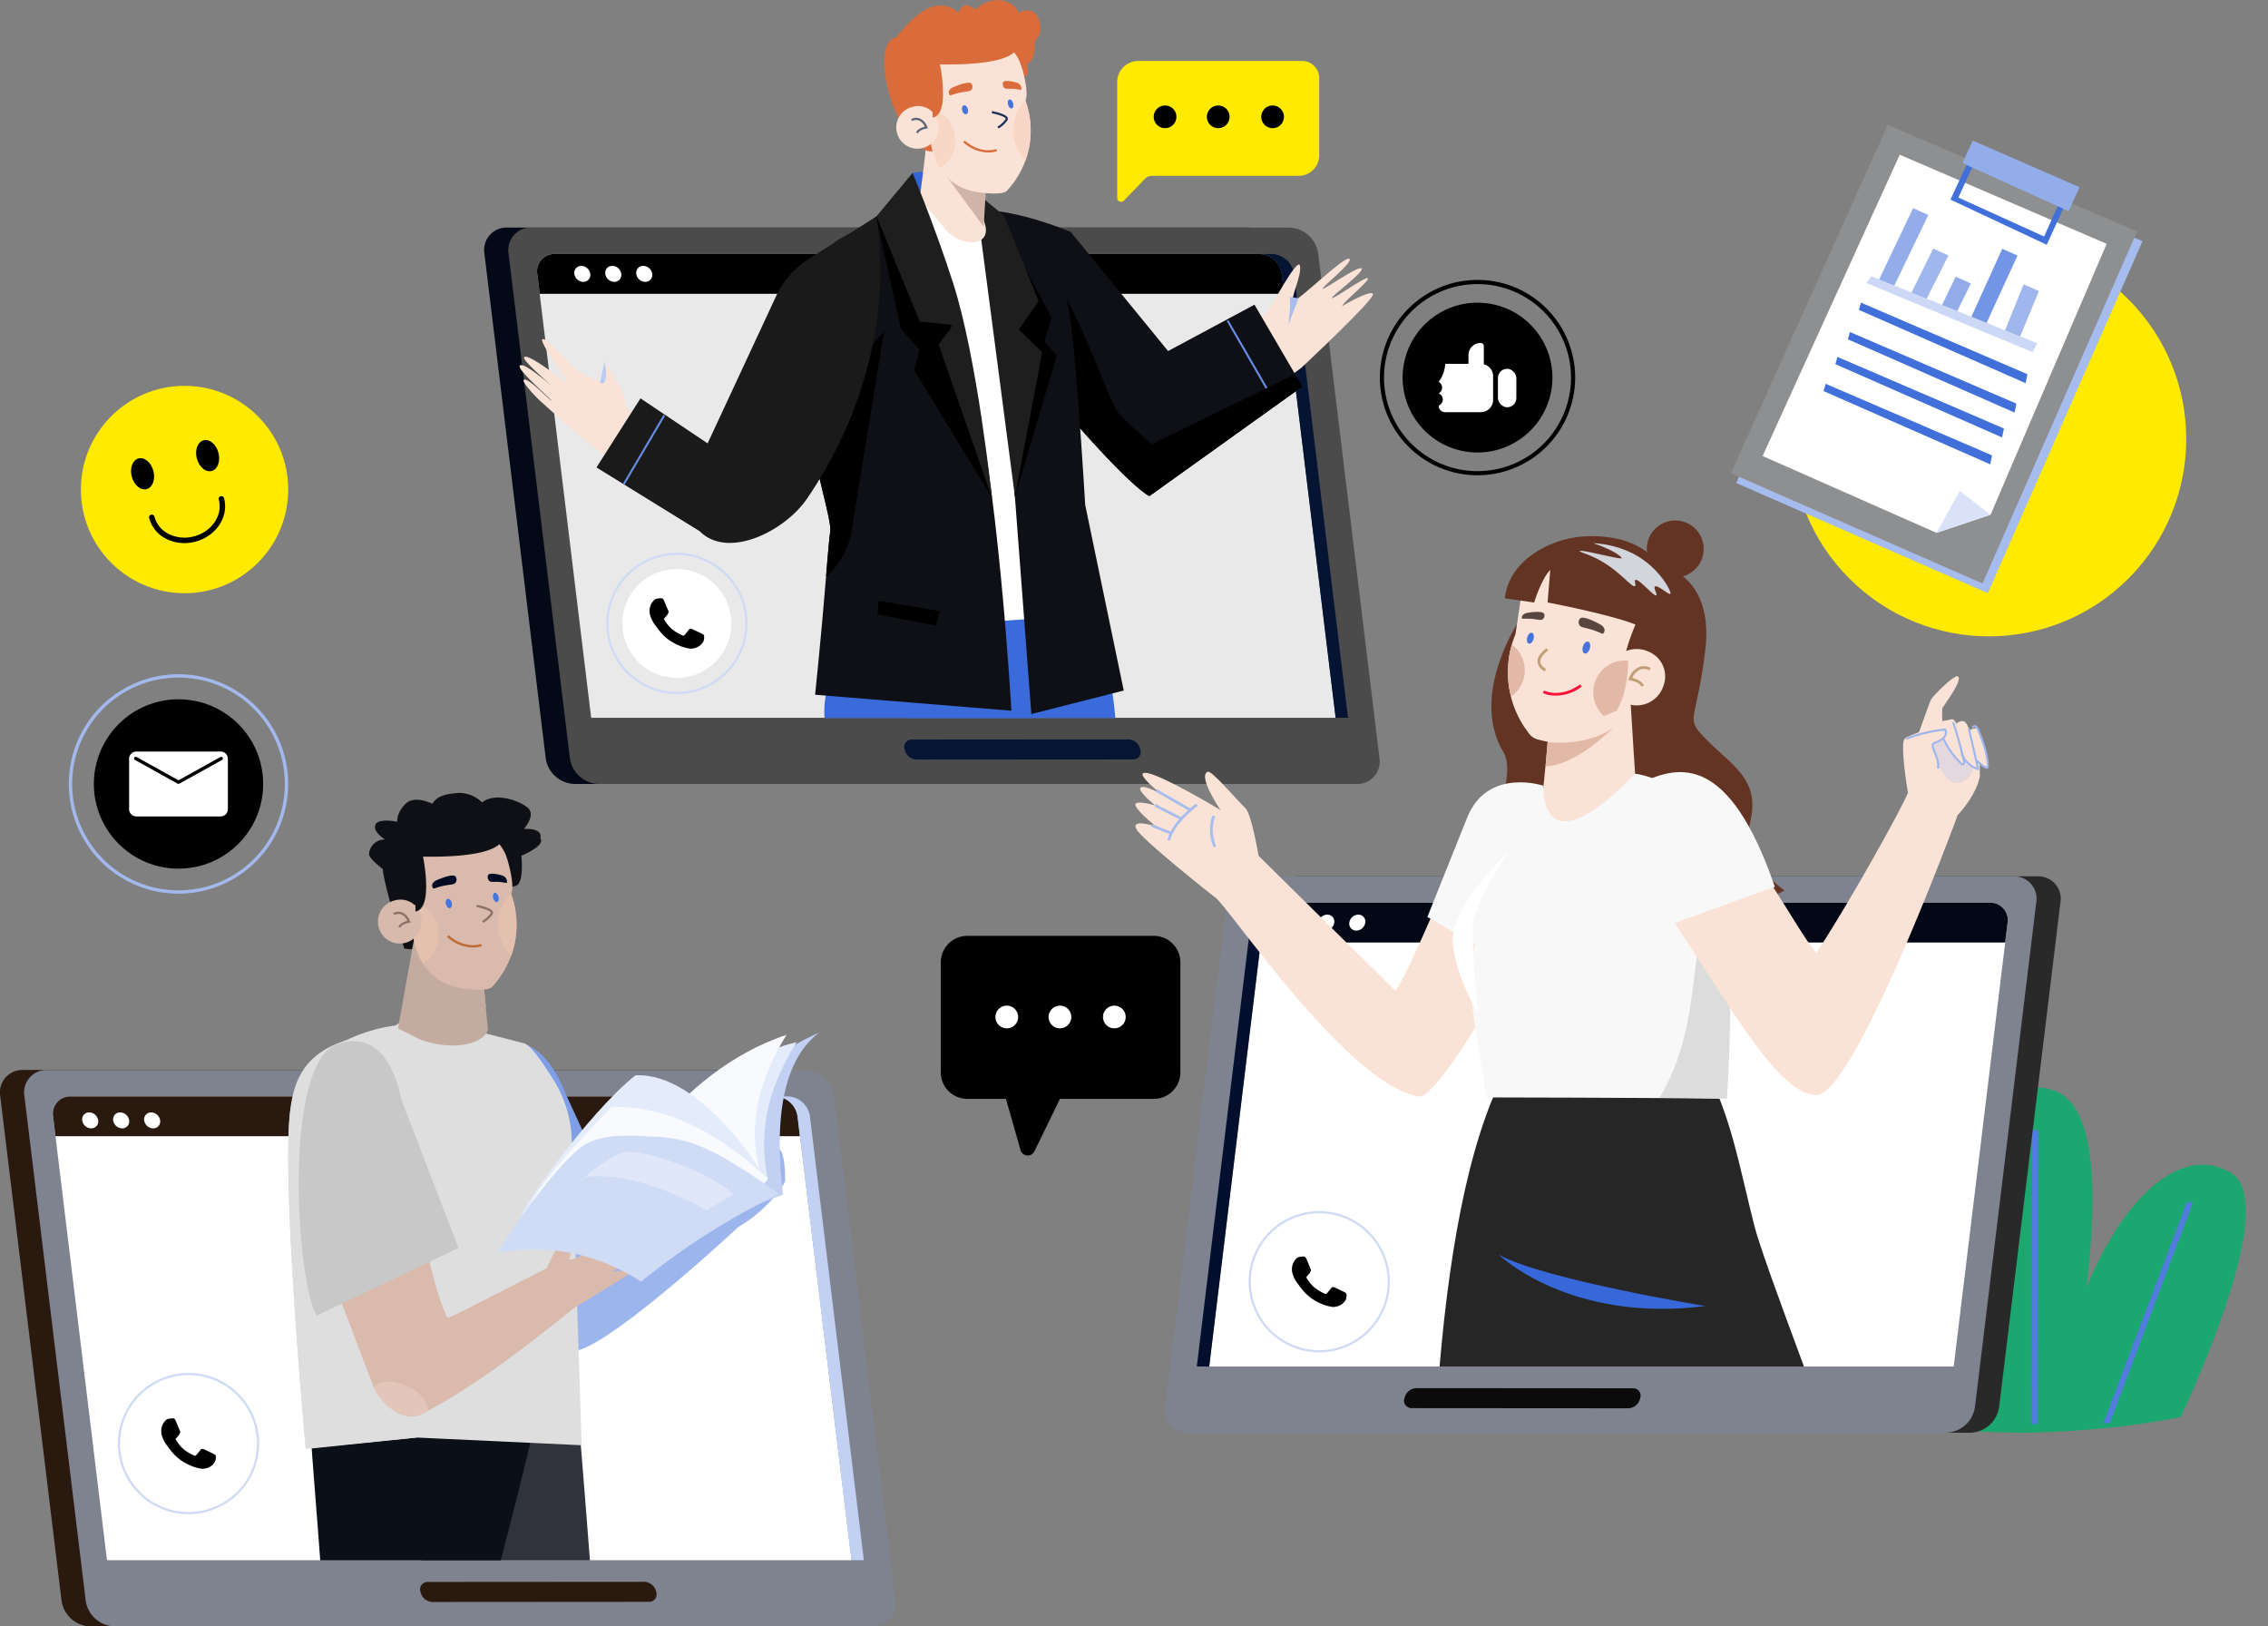 <svg xmlns="http://www.w3.org/2000/svg" width="430.74" height="308.825" viewBox="0 0 430.74 308.825"><rect x="0" y="0" width="430.74" height="308.825" fill="#808080" stroke="none"/><defs><style>.a{fill:#1ba76f;}.b{fill:#517cde;}.c{fill:#ffea00;}.d{fill:#292929;}.e{fill:#7e838f;}.f{fill:#0b0b0c;}.g{fill:#fff;}.h{fill:#010714;}.i{fill:#030f2d;}.j{fill:#030917;}.k{fill:#4b4b4b;}.l{fill:#071534;}.m{fill:#e9e9e9;}.n{fill:#061434;}.o{fill:#29190f;}.p{fill:#c1d0f3;}.q{fill:#262626;}.r{fill:#3668d9;}.s{fill:#633423;}.t{fill:#4d79dd;}.u{fill:#fae2d7;}.v{fill:#ff0f37;}.w{fill:#58463f;}.x{fill:#c29e75;}.y{fill:#e2b9a6;}.z{fill:#4674dc;}.aa{fill:#d2d5dc;}.ab{fill:#a8bdef;}.ac{fill:#e9e8fe;}.ad{fill:#f8f8f8;}.ae{fill:#dcdcdc;}.af{fill:#9db5ed;}.ag{opacity:0.26;}.ah{fill:#a4baee;}.ai{fill:#0e1016;}.aj{fill:#658be2;}.ak{fill:#3b6bda;}.al{fill:#3264d8;}.am{fill:#1e1e1e;}.an{fill:#cfb4a7;}.ao{fill:#da6c3b;}.ap{fill:#f9d7c6;}.aq{fill:#5d667a;}.ar{fill:#1f3158;}.as{fill:#bacbf2;}.at{fill:#1a1a1a;}.au{fill:#7e9ee7;}.av{fill:#7597e5;}.aw{fill:#30333b;}.ax{fill:#0b0f17;}.ay{fill:#dedede;}.az{fill:#c4aba0;}.ba{fill:#d9baac;}.bb{fill:#e6c0ae;}.bc{fill:#bc6b34;}.bd{fill:#000b24;}.be{fill:#d8baac;}.bf{fill:#8a7267;}.bg{fill:#e3c6b9;}.bh{fill:#c8c8c8;}.bi{fill:#a6bcee;}.bj{fill:#8e8f91;}.bk{fill:#d9e2f8;}.bl{fill:#92adea;}.bm{fill:#9fb7ed;}.bn{fill:#7395e5;}.bo{fill:#ccd8f5;}.bp{fill:#4170db;}.bq{fill:#e4ebfa;}.br{fill:#f8fafe;}.bs{fill:#d0dcf6;}.bt{fill:#e0e7f9;}.bu{fill:#cfdaf5;}.bv{fill:#a3b8ed;}</style></defs><g transform="translate(347.028 206.491)"><path class="a" d="M2978.084,2434.78c-9.245-5.587-20.224,4.238-27.463,21.676,1.946-16.043,2.185-34.159-5.924-37.245-11.3-4.3-17.232,12.438-13.024,36.9-7.648-16.892-18.713-26.172-27.72-20.428-8.562,5.463,6.531,37.551,11.288,47.125q12.207,1.159,23.286,1.293a182.176,182.176,0,0,0,18.6-1.2q5.919-.7,11.376-1.763C2972.978,2471.493,2986.737,2440.009,2978.084,2434.78Z" transform="translate(-2901.374 -2418.535)"/><g transform="translate(10.048 8.058)"><g transform="translate(0 14.389)"><path class="b" d="M2965.46,2560.791c-.31.055-.483.232-.386.4l17.593,41.189,1.236-.015-17.7-41.37A.77.77,0,0,0,2965.46,2560.791Z" transform="translate(-2965.047 -2560.775)"/></g><g transform="translate(42.408 13.685)"><path class="b" d="M3250.282,2556.325a.771.771,0,0,0-.736.218l-15.77,41.776,1.235-.015,15.667-41.592C3250.771,2556.544,3250.592,2556.372,3250.282,2556.325Z" transform="translate(-3233.776 -2556.313)"/></g><g transform="translate(28.732)"><path class="b" d="M3147.833,2469.594c-.324.007-.59.145-.592.319l-.126,55.537,1.18-.014.126-55.534C3148.424,2469.73,3148.158,2469.592,3147.833,2469.594Z" transform="translate(-3147.115 -2469.594)"/></g></g></g><g transform="translate(7.74 30.345)"><g transform="translate(316.985 0)"><circle class="c" cx="37.482" cy="37.482" r="37.482" transform="translate(0 53.008) rotate(-45)"/></g></g><g transform="translate(221.293 166.403)"><g transform="translate(0)"><g transform="translate(7.847)"><path class="d" d="M2724.824,1617.9H2584.116a5.689,5.689,0,0,0-5.492,4.9l-11.648,95.854a4.247,4.247,0,0,0,4.3,4.9h140.708a5.689,5.689,0,0,0,5.492-4.9l11.648-95.854A4.246,4.246,0,0,0,2724.824,1617.9Z" transform="translate(-2566.94 -1617.9)"/></g><g transform="translate(0 0.002)"><path class="e" d="M2663.769,1617.92H2519.808a5.684,5.684,0,0,0-5.494,4.894l-4.165,34.276-1.039,8.529-5.107,42.05-1.337,11a4.247,4.247,0,0,0,4.3,4.9h143.966a5.689,5.689,0,0,0,5.49-4.9l9.84-80.988,1.808-14.866A4.242,4.242,0,0,0,2663.769,1617.92Z" transform="translate(-2502.629 -1617.92)"/></g><g transform="translate(45.4 97.186)"><path class="f" d="M2918.207,2414.4l-41.311-.028a2.406,2.406,0,0,0-2.148,1.9,1.412,1.412,0,0,0,1.294,1.9l41.312.029a2.407,2.407,0,0,0,2.148-1.9A1.413,1.413,0,0,0,2918.207,2414.4Z" transform="translate(-2874.695 -2414.376)"/></g><g transform="translate(8.341 5.01)"><path class="g" d="M2719.307,1658.956H2585.472a4.394,4.394,0,0,0-4.242,3.788l-9.053,74.475-1.189,9.807H2712.4l8.626-70.987,1.617-13.295A3.286,3.286,0,0,0,2719.307,1658.956Z" transform="translate(-2570.987 -1658.956)"/><g transform="translate(9.782 0)"><path class="h" d="M2789.692,1658.958H2655.856a4.4,4.4,0,0,0-4.247,3.786l-.458,3.774H2792.56l.458-3.774A3.284,3.284,0,0,0,2789.692,1658.958Z" transform="translate(-2651.151 -1658.958)"/></g><g transform="translate(14.845 2.264)"><path class="g" d="M2694.36,1677.511a1.761,1.761,0,0,0-1.7,1.516,1.315,1.315,0,0,0,1.332,1.516,1.762,1.762,0,0,0,1.7-1.516A1.315,1.315,0,0,0,2694.36,1677.511Z" transform="translate(-2692.648 -1677.511)"/><g transform="translate(5.884)"><path class="g" d="M2742.578,1677.511a1.761,1.761,0,0,0-1.7,1.516,1.315,1.315,0,0,0,1.332,1.516,1.762,1.762,0,0,0,1.7-1.516A1.315,1.315,0,0,0,2742.578,1677.511Z" transform="translate(-2740.866 -1677.511)"/></g><g transform="translate(11.767)"><path class="g" d="M2790.8,1677.511a1.761,1.761,0,0,0-1.7,1.516,1.315,1.315,0,0,0,1.332,1.516,1.761,1.761,0,0,0,1.7-1.516A1.315,1.315,0,0,0,2790.8,1677.511Z" transform="translate(-2789.084 -1677.511)"/></g></g></g><g transform="translate(6.007 5.01)"><path class="i" d="M2562.1,1662.744l-10.243,84.282h2.365l10.242-84.282a4.4,4.4,0,0,1,4.246-3.786h-2.364A4.4,4.4,0,0,0,2562.1,1662.744Z" transform="translate(-2551.86 -1658.958)"/></g></g></g><g transform="translate(91.957 43.216)"><path class="j" d="M1593.214,613.234a5.689,5.689,0,0,0-5.492-4.9H1447.015a4.247,4.247,0,0,0-4.3,4.9l11.648,95.854a5.688,5.688,0,0,0,5.492,4.9h140.708a4.247,4.247,0,0,0,4.3-4.9Z" transform="translate(-1442.676 -608.337)"/><g transform="translate(4.592 0.002)"><path class="k" d="M1644.413,698.106l-5.108-42.05-1.038-8.529-4.165-34.276a5.684,5.684,0,0,0-5.494-4.894H1484.646a4.242,4.242,0,0,0-4.3,4.894l1.808,14.866,9.84,80.988a5.689,5.689,0,0,0,5.491,4.9h143.965a4.247,4.247,0,0,0,4.3-4.9Z" transform="translate(-1480.309 -608.357)"/></g><g transform="translate(79.811 97.186)"><path class="l" d="M2139.415,1404.813l-41.311.029a1.412,1.412,0,0,0-1.294,1.9,2.406,2.406,0,0,0,2.148,1.9l41.311-.029a1.413,1.413,0,0,0,1.294-1.9A2.407,2.407,0,0,0,2139.415,1404.813Z" transform="translate(-2096.757 -1404.813)"/></g><g transform="translate(10.048 5.01)"><path class="m" d="M1666.462,653.18a4.393,4.393,0,0,0-4.242-3.787H1528.385a3.286,3.286,0,0,0-3.332,3.787l1.617,13.295,8.626,70.987h141.409l-1.19-9.806Z" transform="translate(-1525.025 -649.392)"/><g transform="translate(0.003 0)"><path d="M1662.239,649.4H1528.4a3.284,3.284,0,0,0-3.326,3.786l.459,3.773h141.409l-.458-3.773A4.4,4.4,0,0,0,1662.239,649.4Z" transform="translate(-1525.048 -649.395)"/></g><g transform="translate(7.059 2.264)"><g transform="translate(11.767)"><path class="g" d="M1680.653,667.948a1.315,1.315,0,0,0-1.332,1.516,1.761,1.761,0,0,0,1.7,1.516,1.315,1.315,0,0,0,1.332-1.516A1.761,1.761,0,0,0,1680.653,667.948Z" transform="translate(-1679.31 -667.948)"/></g><g transform="translate(5.884)"><path class="g" d="M1632.436,667.948a1.315,1.315,0,0,0-1.332,1.516,1.761,1.761,0,0,0,1.7,1.516,1.315,1.315,0,0,0,1.332-1.516A1.761,1.761,0,0,0,1632.436,667.948Z" transform="translate(-1631.093 -667.948)"/></g><path class="g" d="M1584.218,667.948a1.315,1.315,0,0,0-1.332,1.516,1.762,1.762,0,0,0,1.7,1.516,1.315,1.315,0,0,0,1.332-1.516A1.761,1.761,0,0,0,1584.218,667.948Z" transform="translate(-1582.874 -667.948)"/></g></g><g transform="translate(147.209 5.01)"><path class="n" d="M2651.475,649.4h-2.365a4.4,4.4,0,0,1,4.246,3.786l10.242,84.282h2.365l-10.243-84.282A4.4,4.4,0,0,0,2651.475,649.4Z" transform="translate(-2649.111 -649.395)"/></g></g><g transform="translate(0 203.177)"><g transform="translate(0)"><path class="o" d="M839.593,1924.169a5.688,5.688,0,0,0-5.492-4.9H693.394a4.247,4.247,0,0,0-4.3,4.9l11.648,95.854a5.688,5.688,0,0,0,5.492,4.9H846.94a4.247,4.247,0,0,0,4.3-4.9Z" transform="translate(-689.056 -1919.272)"/><g transform="translate(4.592 0.002)"><path class="e" d="M890.792,2009.041l-5.108-42.05-1.039-8.528-4.165-34.277a5.684,5.684,0,0,0-5.494-4.894H731.025a4.242,4.242,0,0,0-4.3,4.894l1.808,14.866,9.84,80.988a5.689,5.689,0,0,0,5.49,4.9H887.828a4.247,4.247,0,0,0,4.3-4.9Z" transform="translate(-726.688 -1919.292)"/></g><g transform="translate(79.811 97.186)"><path class="o" d="M1385.8,2715.748l-41.311.028a1.413,1.413,0,0,0-1.294,1.9,2.407,2.407,0,0,0,2.148,1.9l41.311-.028a1.413,1.413,0,0,0,1.294-1.9A2.406,2.406,0,0,0,1385.8,2715.748Z" transform="translate(-1343.137 -2715.748)"/></g><g transform="translate(10.048 5.01)"><path class="g" d="M912.842,1964.115a4.394,4.394,0,0,0-4.242-3.787H774.764a3.286,3.286,0,0,0-3.332,3.787l1.617,13.295,8.626,70.987H923.084l-1.19-9.807Z" transform="translate(-771.404 -1960.327)"/><g transform="translate(0.003 0)"><path class="o" d="M908.619,1960.33H774.782a3.284,3.284,0,0,0-3.326,3.786l.459,3.774H913.323l-.458-3.774A4.4,4.4,0,0,0,908.619,1960.33Z" transform="translate(-771.428 -1960.33)"/></g><g transform="translate(5.556 3.043)"><g transform="translate(11.767)"><path class="g" d="M914.719,1985.263a1.315,1.315,0,0,0-1.332,1.516,1.761,1.761,0,0,0,1.7,1.516,1.315,1.315,0,0,0,1.332-1.516A1.761,1.761,0,0,0,914.719,1985.263Z" transform="translate(-913.375 -1985.263)"/></g><g transform="translate(5.883)"><path class="g" d="M866.5,1985.263a1.315,1.315,0,0,0-1.332,1.516,1.761,1.761,0,0,0,1.7,1.516,1.315,1.315,0,0,0,1.332-1.516A1.761,1.761,0,0,0,866.5,1985.263Z" transform="translate(-865.157 -1985.263)"/></g><path class="g" d="M818.284,1985.263a1.315,1.315,0,0,0-1.332,1.516,1.761,1.761,0,0,0,1.7,1.516,1.315,1.315,0,0,0,1.332-1.516A1.761,1.761,0,0,0,818.284,1985.263Z" transform="translate(-816.94 -1985.263)"/></g></g><g transform="translate(147.21 5.01)"><path class="p" d="M1897.855,1960.33h-2.364a4.4,4.4,0,0,1,4.246,3.786l10.241,84.282h2.365l-10.242-84.282A4.4,4.4,0,0,0,1897.855,1960.33Z" transform="translate(-1895.491 -1960.33)"/></g></g></g><g transform="translate(273.413 200.552)"><path class="q" d="M2979.7,1899.056c-10.808-.323-25.483-2.214-36.141-.743-7.552,12.482-11.713,33.965-13.788,58.377h69.2c-4.927-13.3-8.5-23.131-9.37-26.543C2986.518,1918.062,2985.08,1908.563,2979.7,1899.056Z" transform="translate(-2929.776 -1897.76)"/></g><g transform="translate(284.626 238.236)"><path class="r" d="M3060.947,2216.367s-30.833-5.048-39.281-9.766C3021.666,2206.6,3035.053,2219.658,3060.947,2216.367Z" transform="translate(-3021.666 -2206.601)"/></g><g transform="translate(215.606 98.829)"><g transform="translate(63.34)"><g transform="translate(0 4.571)"><path class="s" d="M3028.622,1154.022c1.81-7.8-3.439-10.475-8.094-15.156s-2.2-2.947-.491-17.21c1.343-11.193-4.445-14.663-7-15.639a9.456,9.456,0,0,1-2.64-1.575c-4.818-2.579-9.8-5.308-18.86.919-4.884,3.357-6.682,7.759-6.6,10.261,0,0-9.816,14.289-3.252,25.311,3.516,5.9-6.567,23.043-6.567,23.043,12.849,11.2,54.847,6.921,54.847,6.921l-2.809-5.337,4.345,3.554,3.6-1.868S3026.813,1161.822,3028.622,1154.022Z" transform="translate(-2975.121 -1101.566)"/></g><g transform="translate(33.805)"><path class="s" d="M3259.2,1064.359a5.4,5.4,0,1,0,3.529,6.779A5.4,5.4,0,0,0,3259.2,1064.359Z" transform="translate(-3252.166 -1064.107)"/></g><g transform="translate(6.857 2.974)"><g transform="translate(11.997 0.062)"><path class="t" d="M3131.271,1099.273a10.642,10.642,0,0,1,.323-10.026l-.444-.255a11.157,11.157,0,0,0-.336,10.512c2.088,4.132,6.728,7.086,12.109,7.709l.059-.508C3137.77,1106.1,3133.282,1103.253,3131.271,1099.273Z" transform="translate(-3129.642 -1088.992)"/></g><g transform="translate(0.578 0.248)"><path class="u" d="M3056.881,1091.21c-9.5-2.622-16.007,2.433-18.412,11.147,0,0-.889,6.124-.993,6.583a18.835,18.835,0,0,0,2.812,19.078,3.146,3.146,0,0,0,1.779.946c14.229,3.774,16.273-10.414,16.273-10.414.306-.686,6.995-7.143,7.2-7.886C3067.945,1101.949,3066.385,1093.832,3056.881,1091.21Z" transform="translate(-3036.057 -1090.516)"/></g><g transform="translate(10.139 22.101)"><path class="u" d="M3114.458,1289.7a2.884,2.884,0,0,1-.045.3l12.567,1.2,1.947-20.395-12.551-1.2Z" transform="translate(-3114.412 -1269.613)"/></g><path class="s" d="M3046.232,1088.542c-6.878.465-14.239,4.945-14.913,11.75l5.571.8s1.289-4.381,3.054-6.2l-.512,6.183s11.764,2.233,16.695,4.2c0,0-3.848,8.7-1.386,9.859,0,0,9.992.461,9.061-12.236S3053.111,1088.077,3046.232,1088.542Z" transform="translate(-3031.32 -1088.484)"/><g transform="translate(7.207 28.155)"><path class="v" d="M3090.625,1320.388l-.243.462a5.281,5.281,0,0,0,1.846.484,8.164,8.164,0,0,0,5.548-1.682l-.3-.426C3093.664,1321.919,3090.748,1320.452,3090.625,1320.388Z" transform="translate(-3090.382 -1319.226)"/></g><g transform="translate(14.021 15.486)"><path class="w" d="M3150.543,1216.82c-.127-.1-3.281-1.908-4.018-1.3a1.077,1.077,0,0,0-.207,1.19c.306.671,1.21.485,3.179,1.229.924.349,1.284.6,1.387.476C3151.061,1218.2,3151.506,1217.544,3150.543,1216.82Z" transform="translate(-3146.226 -1215.396)"/></g><g transform="translate(3.221 14.386)"><path class="w" d="M3058.673,1206.583c-.958.254-1,.8-.936,1.023.041.127.393.047,1.205.067,1.733.043,2.365.464,2.806.047a.887.887,0,0,0,.211-.972C3061.585,1206.055,3058.8,1206.55,3058.673,1206.583Z" transform="translate(-3057.716 -1206.381)"/></g><g transform="translate(6.21 21.284)"><path class="x" d="M3084.229,1263.332l-.315-.416c-1.215.92-1.784,1.821-1.694,2.679a2.449,2.449,0,0,0,1.367,1.716l.221-.473c-.01,0-.985-.475-1.071-1.3C3082.672,1264.884,3083.187,1264.122,3084.229,1263.332Z" transform="translate(-3082.212 -1262.916)"/></g><g transform="translate(20.678 21.671)"><path class="u" d="M3207.274,1266.3a5.354,5.354,0,1,0,2.953,6.541A5.089,5.089,0,0,0,3207.274,1266.3Z" transform="translate(-3200.783 -1266.089)"/><g transform="translate(2.772 3.013)"><path class="x" d="M3225.682,1290.9a3.582,3.582,0,0,0-2.054,2.219l-.131.307.331.052c.5.079,1.859.447,2.128,1.195l.491-.176c-.327-.912-1.594-1.319-2.206-1.466a2.889,2.889,0,0,1,1.594-1.633,2.151,2.151,0,0,1,1.621.178l.272-.445A2.639,2.639,0,0,0,3225.682,1290.9Z" transform="translate(-3223.497 -1290.781)"/></g></g><g transform="translate(0.581 20.606)"><g transform="translate(16.207 2.998)"><path class="y" d="M3168.936,1287.4a6.04,6.04,0,0,0,3.267,5.952,16.29,16.29,0,0,0,2.876-6.718,26.975,26.975,0,0,0,.446-4.675A6.042,6.042,0,0,0,3168.936,1287.4Z" transform="translate(-3168.908 -1281.931)"/></g><path class="y" d="M3036.81,1257.358a18.9,18.9,0,0,0-.14,9.851,6.032,6.032,0,0,0,.14-9.851Z" transform="translate(-3036.084 -1257.358)"/></g><g transform="translate(14.744 20.013)"><path class="z" d="M3153.224,1252.512c-.362-.108-.805.31-.99.931s-.04,1.213.322,1.32.806-.309.99-.931S3153.587,1252.62,3153.224,1252.512Z" transform="translate(-3152.154 -1252.495)"/></g><g transform="translate(4.18 18.342)"><path class="z" d="M3066.556,1238.821c-.33-.1-.734.282-.9.849s-.037,1.105.293,1.2.734-.282.9-.849S3066.885,1238.919,3066.556,1238.821Z" transform="translate(-3065.58 -1238.806)"/></g><g transform="translate(14.235 1.32)"><path class="aa" d="M3158.252,1101.393a18.7,18.7,0,0,0-7.756-2.063c3.349,1.057,5.507,2.538,5.417,2.841-.1.349-7.808-1.746-7.931-1.337-.067.222,2.256.674,5.03,2.482,3.034,1.977,4.975,4.512,5.45,4.155.252-.19-.2-.979.058-1.153.578-.4,3.569,3.222,3.989,2.909.233-.174-.576-1.367-.263-1.658.455-.423,2.662,1.635,2.923,1.385C3165.507,1108.629,3163.073,1103.922,3158.252,1101.393Z" transform="translate(-3147.98 -1099.306)"/></g></g></g><g transform="translate(0 47.712)"><path class="u" d="M2505.3,1496.6l-25.842-25.508s-1.354-7.88-2.449-8.978c-2.328-2.334-6.5-7.331-7.251-6.977-1.888.887,2.451,7.245,2.451,7.245s-10.78-6.471-13.878-7.01,2.615,3.976,2.615,3.976-3.187-1.8-3.9-1.219,2.749,3.375,2.749,3.375-4.374-1.258-3.684.135,3.874,3.887,3.874,3.887-4.9-1.637-3.742.492,14.831,12.878,14.831,12.878c1.961.713,25.606,36.43,39.182,37.923,0,0,4.539-.413,21.458-33.012l-15.887-9.491S2506.236,1497.3,2505.3,1496.6Z" transform="translate(-2456.027 -1455.121)"/><g transform="translate(3.008 3.343)"><g transform="translate(0.86 0)"><rect class="ab" width="0.516" height="7.641" transform="matrix(0.495, -0.869, 0.869, 0.495, 0, 0.448)"/></g><g transform="translate(0.633 2.812)"><rect class="ab" width="0.516" height="5.808" transform="translate(0 0.46) rotate(-63.033)"/></g><g transform="translate(0 6.615)"><rect class="ab" width="0.516" height="3.999" transform="translate(0 0.479) rotate(-68.261)"/></g><g transform="translate(3.085 2.695)"><path class="ab" d="M2505.958,1511.535l.5.127c.883-3.488,5.239-6.6,5.282-6.634l-.3-.421C2511.258,1504.738,2506.888,1507.862,2505.958,1511.535Z" transform="translate(-2505.958 -1504.607)"/></g><g transform="translate(11.185 4.919)"><path class="ab" d="M2573.344,1523.08l-.226-.123.226.124-.226-.124-.226-.124c-.053.1-1.291,2.435.13,6.1l.481-.187C2572.173,1525.319,2573.332,1523.1,2573.344,1523.08Z" transform="translate(-2572.341 -1522.833)"/></g></g></g><g transform="translate(75.724 34.999)"><path class="u" d="M3095,1350.933l-15.734,6.587c-.484,5.873-1.219,12.312-1.219,12.312-6.783,26.241,12.346,9.144,19.207,2.409-.426-.464-.813-1.645-1.084-4.025C3095.842,1365.332,3095.283,1355.229,3095,1350.933Z" transform="translate(-3076.616 -1350.933)"/><g transform="translate(20.639 18.928)"><path class="ac" d="M3245.762,1508.433c1.064,1.19,2.342-2.38,2.342-2.38S3247.2,1507.011,3245.762,1508.433Z" transform="translate(-3245.762 -1506.053)"/></g></g><g transform="translate(55.486 49.726)"><path class="ad" d="M2918.333,1478.274c-2.774,6.874-7.578,18.912-7.578,18.912l18.652,10.958s3.473-26.8,3.378-35.878C2932.785,1472.265,2922.179,1468.741,2918.333,1478.274Z" transform="translate(-2910.755 -1471.628)"/></g><g transform="translate(63.47 48.082)"><path class="ad" d="M3090.43,1479.546c0,.023,0,.045,0,.069A.148.148,0,0,0,3090.43,1479.546Z" transform="translate(-3076.49 -1476.936)"/><path class="ad" d="M3007.6,1458.159s-16.5,18.441-17.473,2.679c-.156,1.71-14.352,27.487-13.936,35.793.427,8.516,3.443,21.722,2.99,23,0,0,30.187.044,45.9.233,1.158-17.376.966-45.871-2.8-56.422C3022.292,1463.444,3010.694,1458.386,3007.6,1458.159Z" transform="translate(-2976.186 -1458.159)"/></g><g transform="translate(99.575 62.937)"><path class="ae" d="M3272.08,1626.579c9.068.036,6.117.09,12.8.17.9-13.45.982-33.556-.77-46.852C3276.653,1595.84,3281.123,1611.446,3272.08,1626.579Z" transform="translate(-3272.08 -1579.898)"/></g><g transform="translate(91.901 29.568)"><g transform="translate(3.199)"><path class="u" d="M3300.243,1316.356c-.35-.233-1.516.35-1.516.35s-.466-1.632-1.166-1.748a1.657,1.657,0,0,0-1.283.466s-.466-.932-.933-.816-1.748.35-1.748.35a16.946,16.946,0,0,1,0-2.448c.116-.35,4.08-5.479,2.914-6.062-.634-.317-4.779,3.73-5.129,4.546s-2.215,6.062-2.215,6.062l-2.157.863a1.325,1.325,0,0,0-.832,1.115c-.263,3.049.891,9.563.891,9.563-2.332,5.129-12.24,22.615-17.37,30.309-3.264-2.8-16.32-29.61-26.346-31.242-5.728-.932-13.554,7.088-1.972,23.677,10.628,15.224,20.587,34.61,28.318,34.61,7.228,0,26.812-53.158,26.812-53.158s3.5-3.614,4.2-7.344V1323s1.283.933,1.632.583S3300.592,1316.589,3300.243,1316.356Z" transform="translate(-3235.406 -1306.429)"/></g><g transform="translate(0 18.216)"><path class="ad" d="M3451.575,1634.229c.084-.035.078-.038,0-.012C3451.572,1634.222,3451.574,1634.225,3451.575,1634.229Z" transform="translate(-3421.995 -1612.422)"/><path class="ad" d="M3213.341,1457.8c-11.545,5.679,4.644,27.224,4.644,27.224s19.514-7.115,20.779-7.513C3230.1,1452.354,3220.632,1454.216,3213.341,1457.8Z" transform="translate(-3209.188 -1455.717)"/></g><g transform="translate(54.502 8.692)"><g transform="translate(0 1.235)"><path class="af" d="M3715.342,1390.191a.831.831,0,0,1,.052.109l.116-.013Z" transform="translate(-3708.083 -1389.898)"/><path class="af" d="M3663.278,1387.789a29.9,29.9,0,0,0-7.295,1.71c-.233.086-.132.462.1.375a29.519,29.519,0,0,1,7.077-1.683.817.817,0,0,0-.053-.109l.168.1-.115.013a1.231,1.231,0,0,1-.319,1.236,4.241,4.241,0,0,1-1.489.868c-.23.1-.519.2-.626.45a1.243,1.243,0,0,0,.087.81c.176.576.423,1.126.626,1.693a3.94,3.94,0,0,1,.291,1.947c-.04.245.334.35.375.1.2-1.255-.413-2.384-.813-3.531-.049-.139-.094-.279-.135-.421a.93.93,0,0,1-.082-.428c.036-.114.2-.165.3-.21.141-.064.282-.125.423-.187a3.451,3.451,0,0,0,1.455-.986,1.514,1.514,0,0,0,.191-1.651A.189.189,0,0,0,3663.278,1387.789Z" transform="translate(-3655.851 -1387.789)"/></g><g transform="translate(6.954)"><path class="af" d="M3716.888,1384.316q-.363-1.549-.792-3.082-.483-1.73-1.048-3.435c-.078-.236-.454-.135-.375.1q.921,2.782,1.626,5.629.174.7.334,1.41a1.262,1.262,0,0,1,.068.5c-.042.214-.271-.073-.344-.142a15.21,15.21,0,0,1-1.682-1.932,15.617,15.617,0,0,1-1.48-2.48c-.108-.226-.443-.029-.335.2a15.747,15.747,0,0,0,3.263,4.529.79.79,0,0,0,.547.3.429.429,0,0,0,.384-.3.988.988,0,0,0,.009-.534C3717.012,1384.827,3716.948,1384.572,3716.888,1384.316Z" transform="translate(-3712.839 -1377.665)"/></g><g transform="translate(10.375 1.179)"><path class="af" d="M3766.2,1448.844c-.108-.034-.215-.074-.321-.117.027.119.055.237.082.356Z" transform="translate(-3762.831 -1441.235)"/><path class="af" d="M3742.637,1387.468c-.056-.244-.431-.141-.375.1l1.667,7.249c.106.042.212.082.321.117l-.239.239c-.027-.119-.055-.237-.082-.356a4.845,4.845,0,0,1-2.661-2.623c-.094-.228-.47-.128-.375.1a5.265,5.265,0,0,0,3.253,3.011.2.2,0,0,0,.24-.239Q3743.511,1391.27,3742.637,1387.468Z" transform="translate(-3740.878 -1387.329)"/></g><g transform="translate(12.484 0.619)"><path class="af" d="M3761.258,1388.947a24.547,24.547,0,0,0-1.563-5.046,2.035,2.035,0,0,0-.62-1.06.622.622,0,0,0-.891.2c-.1.227.236.425.336.2.114-.263.42-.042.518.113a5.752,5.752,0,0,1,.4.96c.266.678.525,1.359.755,2.05a18.8,18.8,0,0,1,.583,2.124c.073.356.133.714.175,1.076.02.169.036.339.047.51a1.511,1.511,0,0,1,0,.462c-.013.052-.02.086-.071.09-.067.005-.19-.1-.244-.136-.158-.1-.312-.2-.461-.312a6.743,6.743,0,0,1-.876-.783c-.173-.182-.447.093-.274.275a7.222,7.222,0,0,0,.911.81q.245.184.505.346a.768.768,0,0,0,.545.183c.354-.078.379-.491.363-.784A12.187,12.187,0,0,0,3761.258,1388.947Z" transform="translate(-3758.166 -1382.738)"/></g><g class="ag" transform="translate(4.831 3.312)"><path class="ah" d="M3744.945,1435.384l.093.086A.275.275,0,0,0,3744.945,1435.384Z" transform="translate(-3738.905 -1431.653)"/><path class="ah" d="M3703.042,1409.989l-1.464-1.366c.151.229-.092.65-.41.665a1.26,1.26,0,0,1-.906-.539,25.533,25.533,0,0,1-2.738-3.643c-.08-.128-.175-.269-.323-.3a.493.493,0,0,0-.243.036,2.93,2.93,0,0,0-1.513,1.206l.112.021,1.292,3.356a8.846,8.846,0,0,0,1.255,2.458,3,3,0,0,0,2.379,1.214,3.482,3.482,0,0,0,2.721-2.346.7.7,0,0,0,.078-.438A.734.734,0,0,0,3703.042,1409.989Z" transform="translate(-3695.445 -1404.806)"/></g></g></g><g transform="translate(77.93 39.309)"><path class="y" d="M3095.077,1389.039l-.382,4.6c6.114-.256,12.882-7.379,12.882-7.379C3102.458,1390,3095.077,1389.039,3095.077,1389.039Z" transform="translate(-3094.695 -1386.26)"/></g><g transform="translate(60.273 62.736)"><path class="g" d="M2960.769,1578.252s-11.282,10.716-10.766,17.3,4.737,13.376,4.737,13.376-1.072-12.086-.943-16.346S2960.769,1578.252,2960.769,1578.252Z" transform="translate(-2949.985 -1578.252)"/></g></g><g transform="translate(98.676 3.887)"><g transform="translate(53.029 0)"><g transform="translate(0 21.451)"><g transform="translate(28.975 14.579)"><g transform="translate(44.386 9.183)"><path class="u" d="M2563.372,665.6c.337-.934,5.188-4.752,4.9-5.292s-6.484,3.986-6.816,3.747,6.139-4.907,5.634-5.607-6.976,3.968-7.387,3.84,6-5.177,5.032-5.7-9.638,8.017-10.526,7.966,1.572-4.75,1.167-6.639-6.01,8.7-6.01,8.7c-1.605,1.812-15.82,11.912-15.82,11.912l6.73,10.672c4.943-4.3,15.327-11.874,15.327-11.874s14.081-13.137,13.641-14.042S2563.372,665.6,2563.372,665.6Z" transform="translate(-2533.549 -656.56)"/></g><g transform="translate(64.022 16.47)"><path class="ab" d="M2694.48,721.514l1.922-5-1.714-.235C2695.035,716.61,2694.48,721.514,2694.48,721.514Z" transform="translate(-2694.48 -716.276)"/></g><path class="ai" d="M2227.366,599.241l-16.409,8.8-18.508-22.634s-15.444-6.527-21.328-3.126c-4.479,2.59,3.051,15.178,12.478,27.492,9.366,12.232,20.606,24.192,23.806,25.812l29.045-20.8-1.364-2.335Z" transform="translate(-2169.793 -581.299)"/><g transform="translate(52.289 20.862)"><rect class="aj" width="0.389" height="18.56" transform="translate(0 0.194) rotate(-30)"/></g><g transform="translate(4.298 3.598)"><path d="M2238.784,651.607s-5.625-4.835-6.506-6.164c-3.447-5.205-12.326-37.461-25.346-34.457-4.888,1.128.268,12.708,7.591,24.678,9.366,12.232,20.606,24.192,23.806,25.811l29.045-20.8-1.364-2.334C2258.086,642.19,2238.784,651.607,2238.784,651.607Z" transform="translate(-2205.014 -610.79)"/></g></g><g transform="translate(13.26 84.016)"><path class="ak" d="M2074.228,1150.36l-33.223,6.174c2.635,5.2,5.13,12.466,7.444,20.831h39.417c-.884-11.555-4.742-19.017-4.832-20.1Z" transform="translate(-2041.005 -1150.36)"/></g><g transform="translate(4.853 87.813)"><path class="ak" d="M1976.6,1182.517c.423,6.38-5.031,14.305-4.454,22.17h39.058c3.243-12.385,5.51-22.077,5.753-23.116h0c.015-.061.021-.092.021-.092h-.048Z" transform="translate(-1972.107 -1181.478)"/><g transform="translate(18.324 0.141)"><g transform="translate(0 0)"><rect class="al" width="19.78" height="0.38" transform="translate(0 15.728) rotate(-52.669)"/></g></g></g><g transform="translate(0 11.047)"><g transform="translate(1.221 0.278)"><path class="g" d="M1987.97,569.119c-1.881-2.937-7.656-9.28-8.907-9.436l-2.925-.989.161,1.663-.926,2-11.732-7.424.043-.3-5.452,3.849s-15.483,8.726-15.868,18.424c-.594,14.926,9.741,60.989,9.741,60.989l44.719-3.288-5.465-54.829A21.694,21.694,0,0,0,1987.97,569.119Z" transform="translate(-1942.339 -554.628)"/></g><g transform="translate(6.802 75.64)"><rect class="g" width="48.587" height="0.165" transform="translate(0 3.503) rotate(-4.134)"/></g><g transform="translate(0 4.529)"><path class="ai" d="M1947.327,589.467l-4.7,3.248c-11.9,4.371-11.327,20.943-8.812,35.118,1.861,10.489,4.785,19.666,4.5,21.61-.181,1.231-.473,4.489-.8,8.6-.9,11.146-2.078,22.434-2.078,22.434l37.277,3.032s-2.608-46.2-8.2-65.386C1958.218,596.556,1947.327,589.467,1947.327,589.467Z" transform="translate(-1932.333 -589.467)"/></g><g transform="translate(33.46)"><g transform="translate(2.95 5.113)"><path class="ai" d="M2245.117,609.407c-2.285-4.57-7.685-14.121-14.388-15.151l1.278,8.843.124,1.222,6.356,84.026,17.547-4.466-7.317-35.242S2246.6,612.364,2245.117,609.407Z" transform="translate(-2230.729 -594.256)"/></g><g transform="translate(5.033 6.1)"><path d="M2257.339,620.213l-9.538-17.871,2.56,51.834,7.965-26.837-2.412-2.631Z" transform="translate(-2247.801 -602.342)"/></g><path class="am" d="M2218.648,573.153l-6.589-16.25-5.507-4.552,7.593,57.934,5.175-27.453-4.436-4.3Z" transform="translate(-2206.552 -552.351)"/></g></g><g transform="translate(37.732 66.768)"><path class="g" d="M2241.874,1009.008c-.256.035-.381.7-.279,1.484s.391,1.393.646,1.358.38-.7.279-1.484S2242.13,1008.973,2241.874,1009.008Z" transform="translate(-2241.56 -1009.007)"/></g><g transform="translate(14.701)"><g transform="translate(0 15.836)"><path d="M2052.816,591.6l4.705,21.284,3.518,3.928-.987,3.947,14.74,24.168-8.052-33.377Z" transform="translate(-2052.816 -591.603)"/></g><g transform="translate(6.904 7.314)"><path class="al" d="M2109.4,521.952a29.007,29.007,0,0,0,1.506,3.71l.88-3.9A9.107,9.107,0,0,0,2109.4,521.952Z" transform="translate(-2109.398 -521.764)"/></g><g transform="translate(8.27)"><g transform="translate(0 1.674)"><path class="u" d="M2132.335,481.5c.239.032.6.1,1.031.161l-.025-.026-11.476-6.1c-.251,2.985-1.27,10.644-1.27,10.644l4.545,5.467c3,4,9.29,3.946,7.8-.7C2131.555,486.263,2132.245,480.873,2132.335,481.5Z" transform="translate(-2120.595 -475.535)"/></g><g transform="translate(4.555 7.397)"><path class="an" d="M2165.515,532.76l.6-9.95-8.19-.373Z" transform="translate(-2157.928 -522.438)"/></g><g transform="translate(14.777)"><path class="g" d="M2244.106,463.629c1.294.054,1.708-1.658,1.708-1.658l-4.12-.151A3.173,3.173,0,0,0,2244.106,463.629Z" transform="translate(-2241.694 -461.82)"/></g></g><g transform="translate(0.073 7.498)"><path class="am" d="M2060.248,523.272l-6.835,8.22,8.2,20.029,6.419.586-2.851,3.728,10.135,29.1s-2.753-26.47-7.386-40.808C2064.283,532.842,2060.248,523.272,2060.248,523.272Z" transform="translate(-2053.413 -523.272)"/></g></g></g><g transform="translate(16.217 -3.887)"><path class="ao" d="M2090.742,288.438c-.247-.989-1.607-2.288-3.9-2.411a6.572,6.572,0,0,0-4.266,1.793,3.289,3.289,0,0,0-1.731-.8c-.927-.062-1.545,1.484-1.545,1.484s-1.484-2.04-4.761-1.237-6.971,5.821-6.971,5.821c-6.1,1.34.969,23.307,7.482,21.6l16.858-14.179c.994-.007.437-2.356.437-2.356,1.854-.742,1.483-4.328,1.483-4.328a3.166,3.166,0,0,0,1.051-2.906C2094.39,286.521,2090.742,288.438,2090.742,288.438Z" transform="translate(-2065.24 -286.021)"/><g transform="translate(0.984 2.108)"><g transform="translate(2.948 2.345)"><path class="u" d="M2116.641,328.369c-.092-.375-.178-.75-.29-1.119-2.2-7.3-6.652-9.463-13.748-8.294-8.667,1.429-9.643,11.425-7.7,17.728.2.656,3.741.9,3.954,1.533,0,0-.954,10.491,8.584,12.4,1.131.226,5.172.711,6.008-.192a16.76,16.76,0,0,0,3.507-17.126C2117.423,332.3,2117.074,330.134,2116.641,328.369Z" transform="translate(-2094.063 -318.657)"/></g><g transform="translate(23.483 16.858)"><path class="ap" d="M2246.961,425.017a8.095,8.095,0,0,0-.015,11.51,17.1,17.1,0,0,0-.033-11.384C2246.93,425.1,2246.945,425.06,2246.961,425.017Z" transform="translate(-2244.551 -425.017)"/></g><g transform="translate(4.974 19.043)"><path class="ap" d="M2112.157,441.029a3.972,3.972,0,0,0-3.248,1.907c1.117.3,2.634.546,2.771.955a14.349,14.349,0,0,0,1.8,7.838,5.521,5.521,0,0,0,2.968-5.215C2116.449,443.484,2114.528,441.029,2112.157,441.029Z" transform="translate(-2108.909 -441.029)"/></g><g transform="translate(14.037 24.582)"><path class="ao" d="M2175.593,481.619l-.27.314a7.15,7.15,0,0,0,4.993,1.95,4.505,4.505,0,0,0,1.438-.268l-.157-.383C2181.569,483.244,2178.759,484.341,2175.593,481.619Z" transform="translate(-2175.323 -481.619)"/></g><g transform="translate(11.291 13.596)"><path class="ao" d="M2155.816,402.076c-.915.561-.576,1.182-.437,1.387.081.12.421-.073,1.27-.3,1.81-.493,2.6-.252,2.924-.822a.96.96,0,0,0-.083-1.073C2158.887,400.661,2155.937,402,2155.816,402.076Z" transform="translate(-2155.202 -401.108)"/></g><g transform="translate(21.527 13.263)"><path class="ao" d="M2233.01,399.037c-.1-.049-2.387-.726-2.724-.106a1.013,1.013,0,0,0,.136.966c.349.461.89.137,2.326.324.674.087.964.212,1,.094A1.164,1.164,0,0,0,2233.01,399.037Z" transform="translate(-2230.216 -398.671)"/></g><g transform="translate(13.784 17.878)"><path class="z" d="M2173.835,432.5c-.3.078-.442.522-.32.992s.465.786.764.708.443-.522.32-.992S2174.134,432.427,2173.835,432.5Z" transform="translate(-2173.471 -432.493)"/></g><g transform="translate(22.485 16.78)"><path class="z" d="M2237.553,424.454c-.273.071-.4.509-.272.977s.443.79.716.718.395-.509.272-.977S2237.826,424.383,2237.553,424.454Z" transform="translate(-2237.233 -424.444)"/></g><path class="ao" d="M2098.7,303.343c-3.945-1.189-10.6-3.6-16.958.132s-8.1,8.313-9.049,9.746c-1.212,1.834,2.466,9.041,4.894,13.383.774,1.385,2.185,1.122,2.774-.351l-.282-.686.551-2.956.368-11.058s12.075.61,15.139-2.248a8.116,8.116,0,0,1,1.554,3.106S2102.644,304.532,2098.7,303.343Z" transform="translate(-2072.454 -301.472)"/><g transform="translate(2.072 17.998)"><path class="u" d="M2090.081,433.529a4.029,4.029,0,1,0,4.667,2.717A3.829,3.829,0,0,0,2090.081,433.529Z" transform="translate(-2087.64 -433.372)"/><g transform="translate(2.046 2.256)"><path class="aq" d="M2104.18,450a2,2,0,0,0-1.549.172l.215.354a1.61,1.61,0,0,1,1.212-.131,2.153,2.153,0,0,1,1.186,1.213c-.467.112-1.41.42-1.656,1.1l.388.14c.2-.558,1.219-.831,1.595-.89l.262-.041-.1-.244A2.707,2.707,0,0,0,2104.18,450Z" transform="translate(-2102.631 -449.908)"/></g></g><g transform="translate(8.097 7.534)"><path class="ao" d="M2131.794,358.809l.125,10.572c3.867-.7.869-12.7.869-12.7Z" transform="translate(-2131.794 -356.682)"/></g><g transform="translate(19.434 18.987)"><path class="ar" d="M2214.95,440.619l-.076.406c.993.186,2.472.623,2.654,1.015a.1.1,0,0,1-.006.1,5.151,5.151,0,0,1-1.554,1.434l.212.355a5.466,5.466,0,0,0,1.7-1.585.508.508,0,0,0,.022-.483C2217.567,441.142,2215.384,440.7,2214.95,440.619Z" transform="translate(-2214.874 -440.619)"/></g></g></g><g transform="translate(14.916 110.195)"><path d="M2054.572,1191.7l11.161,2.1.647-2.75-11.566-1.941Z" transform="translate(-2054.572 -1189.108)"/></g></g><g transform="translate(0 37.287)"><g transform="translate(15.135 27.549)"><path class="as" d="M1621.777,822l2.852.362-1.847-4.984Z" transform="translate(-1621.777 -817.38)"/></g><g transform="translate(0 23.217)"><path class="u" d="M1517.223,791.88a21.677,21.677,0,0,0-3.42-5.515c.565,1.255.551,4.8-.793,3.768-.975-.745-3.59-1.613-4.768-2.722s-5.084-5.689-6.1-5.529,4.8,7.978,4.544,8.183-3.647-2.542-3.647-2.542c-.148-.1-4.288-3.066-4.435-2.121s8.44,8.036,6.622,6.555c-.12-.1-6.956-6.227-7.471-4.975-.342.832,5.883,6.216,6.009,6.562s-4.811-4.87-5.261-3.85c-.2.446,2.227,3.09,3.115,3.876A209.735,209.735,0,0,0,1525.8,812.64l4.361-9.677-12.2-8.061A22.271,22.271,0,0,0,1517.223,791.88Z" transform="translate(-1497.742 -781.877)"/></g><g transform="translate(54.507 21.76)"><path d="M1948.95,807.893c-.181,1.23-.474,4.489-.8,8.6a14.449,14.449,0,0,0,4.927-9.256l6.1-37.294-14.722,16.345C1946.311,796.772,1949.235,805.949,1948.95,807.893Z" transform="translate(-1944.45 -769.938)"/></g><g transform="translate(14.61)"><path class="at" d="M1658.106,599.361a17.344,17.344,0,0,0-6.573,7.416l-12.954,27.842-12.748-8.549-8.357,13.119,19.6,12.105c5.346,5.4,16.154.05,20.424-6.236,18.814-27.7,13.1-53.456,13.1-53.456Z" transform="translate(-1617.475 -591.603)"/></g><g transform="translate(19.637 37.596)"><rect class="aj" width="15.137" height="0.389" transform="translate(0 13.047) rotate(-59.536)"/></g></g></g><g transform="translate(54.736 144.232)"><g transform="translate(0 6.315)"><g transform="translate(15.346)"><path class="ai" d="M1292.815,1494.811s2.391-2.663.7-4.055-6.167-2.941-8.636-.983a6.25,6.25,0,0,0-4.565-1.8c-2.618.226-3.977.628-4.9,2.053,0,0-3.394-1.755-5.139.065s-1.5,3.359-1.5,3.359-3.592-.789-4.157.566,1.843,2.8,1.843,2.8a2.954,2.954,0,0,0-3.056,2.725c-.069.867,2.623,2.9,2.623,2.9s-.068,2.279,4.086,15.1l1.489.13,4.28-15.368a31.193,31.193,0,0,0,5.172,3.371c2.564,1.241,8.636.449,10.245-.073s1.04-5.717,1.04-5.717,4.638-1.85,3.6-3.313C1295.939,1496.57,1296.694,1494.634,1292.815,1494.811Z" transform="translate(-1263.4 -1487.951)"/></g><g transform="translate(33.66 47.383)"><g transform="translate(1.035 4.868)"><path class="af" d="M1481.662,1937.424s.046-5.26-1.121-5.843-9.914,6.026-9.914,6.026,1.361-3.693.778-5.054-4.082,7-4.082,7c-1.717.9-16.912,8.748-16.912,8.748-10.444-24.124-17.156-27.786-19.393-30.674s-5.425-.585-5.425-.585c-12.238,2.176,10.1,50.969,15.066,52.823s32.108-23.508,32.108-23.508C1478.676,1942.942,1482.064,1937.568,1481.662,1937.424Z" transform="translate(-1421.977 -1916.169)"/></g><g transform="translate(1.035 4.868)"><path class="af" d="M1425.593,1917.039c-8.2,1.458-.867,23.866,6.355,39.039a195.435,195.435,0,0,1,13.714-16.5c-7.41-14.245-12.865-19.659-14.643-21.956C1428.781,1914.736,1425.593,1917.039,1425.593,1917.039Z" transform="translate(-1421.977 -1916.169)"/></g><path class="au" d="M1418.184,1877.646c-9.342,5.6-2.7,33,2.412,38.622l20.62-11.312-8.99-19.565S1427.526,1872.042,1418.184,1877.646Z" transform="translate(-1413.492 -1876.272)"/><g transform="translate(0.144 8.664)"><path class="av" d="M1415.1,1952.706c-1.985,3.75,3.466,24.994,6.794,25.64,0,0,10.734-24.142,4.1-31.015C1425.337,1946.657,1415.1,1952.706,1415.1,1952.706Z" transform="translate(-1414.672 -1947.279)"/></g></g><g transform="translate(16.751 119.783)"><path class="aw" d="M1304.889,2470.173l-29.969,1.955c3.013,5.943,5.906,14.156,8.6,23.455h31.952c-1.023-13.456-2.068-25.966-2.068-25.966Z" transform="translate(-1274.92 -2469.617)"/></g><g transform="translate(4.203 119.783)"><path class="ax" d="M1173.958,2495.583h34.29c3.337-12.669,5.774-22.959,6.349-25.41.086-.364.13-.556.13-.556l-42.647,1.1C1172.554,2477.845,1173.328,2486.805,1173.958,2495.583Z" transform="translate(-1172.08 -2469.617)"/></g><g transform="translate(0 42.04)"><g transform="translate(0.003)"><path class="ay" d="M1187.922,1844.744c-1.986-3.1-4.312-6.617-5.633-6.783l-21.3-5.477-2.906,2.121a31.191,31.191,0,0,0-9.424,2.826c-4.89,2.39-10,6.723-10.738,14.473,0,0,0,.006,0,.009-.012.121-.023.243-.032.365-.016.215-.031.436-.047.661,0,.037,0,.076-.008.114-1.072,16.321,3.194,62,3.194,62l21.026-2.185,31.337,1.459L1191.5,1856A22.908,22.908,0,0,0,1187.922,1844.744Z" transform="translate(-1137.658 -1832.484)"/></g><g transform="translate(0 4.91)"><path class="ay" d="M1148.638,1872.762c-8.2,2.626-10.184,7.953-10.738,14.473,0,0,0,.006,0,.009-.01.122-.02.244-.03.367-.016.211-.032.431-.05.659,0,.037,0,.075-.008.114-1.073,16.321,3.122,61.879,3.122,61.879l21.1-2.059c1.16-4.5,14.611-22.365,18.34-28.851l-26.781-43.107C1151.7,1876.534,1150.108,1872.293,1148.638,1872.762Z" transform="translate(-1137.638 -1872.726)"/></g></g><g transform="translate(20.852 26.754)"><path class="az" d="M1315.876,1708.622a8.68,8.68,0,0,0-1.538,1.325c-.171.354-2.578-2.735-2.578-2.735l-3.233,17.989,4.132,2.066c6.336,2.342,12.063.862,12.956-1.764l-.854-8.838Z" transform="translate(-1308.528 -1707.212)"/><g transform="translate(5.406 1.409)"><path class="az" d="M1354.772,1718.763l-1.943,3.9c2.755,11.845,11.315,8.691,11.315,8.691l-.487-4.544Z" transform="translate(-1352.829 -1718.763)"/></g></g><g transform="translate(17.827 9.45)"><g transform="translate(5.844 0.307)"><path class="ba" d="M1349.971,1572.273c-.095-.387-.184-.772-.3-1.155q-.188-.622-.4-1.2a8.471,8.471,0,0,0-1.206-2.006c-3.159,2.948-15.611,2.318-15.611,2.318l-.379,11.4-.449,2.405c.018.355.051.758.107,1.193.009.078.019.155.031.236.472,3.356,2.27,8.452,8.719,9.742,1.167.233,5.333.733,6.2-.2a17.283,17.283,0,0,0,3.615-17.66C1350.777,1576.324,1350.418,1574.094,1349.971,1572.273Z" transform="translate(-1331.63 -1567.916)"/></g><g transform="translate(22.078 9.615)"><path class="bb" d="M1467.154,1644.2a8.346,8.346,0,0,0-.016,11.869,17.63,17.63,0,0,0-.035-11.738C1467.122,1644.288,1467.138,1644.242,1467.154,1644.2Z" transform="translate(-1464.669 -1644.198)"/></g><g transform="translate(2.992 11.868)"><path class="bb" d="M1311.609,1662.663a4.1,4.1,0,0,0-3.349,1.966c1.151.309,2.716.563,2.858.984a14.8,14.8,0,0,0,1.857,8.082,5.693,5.693,0,0,0,3.06-5.378C1316.034,1665.195,1314.053,1662.663,1311.609,1662.663Z" transform="translate(-1308.259 -1662.663)"/></g><g transform="translate(12.337 17.579)"><path class="bc" d="M1385.12,1709.468l-.278.323a7.373,7.373,0,0,0,5.149,2.011,4.652,4.652,0,0,0,1.483-.276l-.162-.395C1391.283,1711.143,1388.385,1712.274,1385.12,1709.468Z" transform="translate(-1384.842 -1709.468)"/></g><g transform="translate(9.506 6.251)"><path class="bd" d="M1362.274,1617.628c-.943.578-.594,1.219-.45,1.43.083.123.435-.076,1.31-.315,1.866-.509,2.677-.26,3.015-.847a.99.99,0,0,0-.086-1.106C1365.441,1616.168,1362.4,1617.552,1362.274,1617.628Z" transform="translate(-1361.64 -1616.63)"/></g><g transform="translate(20.061 5.908)"><path class="bd" d="M1451.02,1614.2c-.106-.05-2.46-.749-2.808-.109a1.043,1.043,0,0,0,.14,1c.36.475.917.141,2.4.333.7.091.993.218,1.032.1A1.2,1.2,0,0,0,1451.02,1614.2Z" transform="translate(-1448.14 -1613.819)"/></g><g transform="translate(12.077 10.667)"><path class="z" d="M1383.082,1652.832c-.309.081-.456.538-.33,1.022s.479.811.788.73.456-.539.33-1.023S1383.39,1652.751,1383.082,1652.832Z" transform="translate(-1382.707 -1652.82)"/></g><g transform="translate(21.048 9.534)"><path class="z" d="M1456.562,1643.549c-.281.074-.407.524-.281,1.007s.456.815.738.741.407-.524.281-1.007S1456.843,1643.475,1456.562,1643.549Z" transform="translate(-1456.232 -1643.538)"/></g><g transform="translate(5.951 17.626)"><path class="av" d="M1332.539,1710.09c.012-.026.024-.052.034-.079l-.064-.156C1332.517,1709.932,1332.527,1710.009,1332.539,1710.09Z" transform="translate(-1332.508 -1709.854)"/></g><g transform="translate(0 10.791)"><path class="be" d="M1286.251,1653.995a4.154,4.154,0,1,0,4.813,2.8A3.948,3.948,0,0,0,1286.251,1653.995Z" transform="translate(-1283.735 -1653.833)"/><g transform="translate(2.109 2.327)"><path class="bf" d="M1302.617,1672.99a2.064,2.064,0,0,0-1.6.178l.222.365a1.662,1.662,0,0,1,1.25-.135,2.223,2.223,0,0,1,1.223,1.251c-.481.116-1.454.433-1.708,1.138l.4.145c.208-.575,1.258-.857,1.645-.918l.27-.042-.106-.252A2.791,2.791,0,0,0,1302.617,1672.99Z" transform="translate(-1301.02 -1672.901)"/></g></g><g transform="translate(6.212)"><path class="ai" d="M1334.648,1567.594l.129,10.9c3.987-.717.9-13.094.9-13.094Z" transform="translate(-1334.648 -1565.401)"/></g><g transform="translate(17.902 11.81)"><path class="bf" d="M1430.526,1662.19l-.078.419c1.024.192,2.55.642,2.737,1.046a.1.1,0,0,1-.006.108,5.314,5.314,0,0,1-1.6,1.479l.218.366a5.63,5.63,0,0,0,1.755-1.634.525.525,0,0,0,.023-.5C1433.225,1662.729,1430.974,1662.274,1430.526,1662.19Z" transform="translate(-1430.448 -1662.19)"/></g></g></g><g transform="translate(2 53.457)"><g transform="translate(2.299 24.772)"><path class="ba" d="M1624.427,2208.7a.838.838,0,0,0,.1-.093C1623.958,2208.921,1623.778,2209.042,1624.427,2208.7Z" transform="translate(-1568.966 -2192.582)"/><path class="ba" d="M1229.476,2095.006c-.078-.088,3.685-3.007,3.708-3.733.016-.508-3.426,1.316-4.751,2.061a.8.8,0,0,1-.1.093c-.649.347-.469.226.1-.093.521-.533,2.876-3.167,3.789-3.872,1.008-.777-1.142-.14-1.142-.14l-7.661,4.364c-1.276.547-1.709.407-1.342-.222l1.261-4.34s-2.377.226-4.244,3.565c-.522.933-1.392,2.971-1.392,2.971l-17.137,8.729c-2.194.818-1.6,1.153-2.572-1.2-2.723-6.584-6.063-25.667-6.145-25.872l-18.976,9.578,11.659,30.651c1.243,3.605,5.775,7.578,9.24,5.87,12.57-6.2,28.18-19.678,29.531-20.488.773-.462,10.81-6.415,10.787-6.784-.022-.346-3.857.182-4.126.222h0c-.018,0-.015,0,0,0,.175-.036,4.532-2.371,4.522-3.052S1229.554,2095.094,1229.476,2095.006Z" transform="translate(-1172.872 -2077.313)"/><path class="ba" d="M1640.639,2233.426h0C1640.624,2233.428,1640.622,2233.428,1640.639,2233.426Z" transform="translate(-1583.552 -2214.377)"/></g><g transform="translate(14.285 64.654)"><path class="bg" d="M1278.579,2405.637c-1.728-1.128-5.945-2.492-7.484-.34,1.575,3.363,5.7,6.665,8.914,5.08.486-.24.979-.494,1.473-.754A6.683,6.683,0,0,0,1278.579,2405.637Z" transform="translate(-1271.095 -2404.161)"/></g><path class="bh" d="M1173.464,1885.257s-2.127-14.1-12.266-10.314-7.7,44.954-3.752,51.487l26.916-12.849Z" transform="translate(-1154.027 -1874.297)"/></g></g><g transform="translate(328.729 23.719)"><g transform="translate(0 0)"><g transform="translate(1.013 1.849)"><path class="bi" d="M3358.622,542.249l47.8,20.927,29.361-66.849L3388.416,476.1Z" transform="translate(-3358.622 -476.102)"/></g><path class="bj" d="M3350.324,527.1l47.795,20.927,29.361-66.849-47.362-20.225Z" transform="translate(-3350.324 -460.953)"/><g transform="translate(6.029 5.661)"><path class="g" d="M3399.73,564.557l33.029,14.593,10.263-3.446,22.05-51.437-39.3-16.921Z" transform="translate(-3399.73 -507.346)"/></g><g transform="translate(39.057 69.509)"><path class="bk" d="M3670.411,1038.562l10.263-3.446-5.863-4.51Z" transform="translate(-3670.411 -1030.606)"/></g><g transform="translate(27.798 15.802)"><path class="bl" d="M3578.136,604.767l2.905,1.106,6.8-14.114-2.894-1.3Z" transform="translate(-3578.136 -590.458)"/></g><g transform="translate(33.653 23.485)"><path class="bm" d="M3626.121,663.076l2.9,1.106,4.768-9.464-2.894-1.3Z" transform="translate(-3626.121 -653.417)"/></g><g transform="translate(45.23 23.513)"><path class="bn" d="M3721,667.549l2.905,1.106,6.3-13.708-2.894-1.3Z" transform="translate(-3721.001 -653.646)"/></g><g transform="translate(39.681 28.811)"><path class="bl" d="M3675.527,703.331l2.9,1.106,3.008-6.066-2.894-1.3Z" transform="translate(-3675.527 -697.07)"/></g><g transform="translate(51.699 30.258)"><path class="bm" d="M3774.012,718.574l2.9,1.106,3.9-9.45-2.894-1.3Z" transform="translate(-3774.012 -708.929)"/></g><g transform="translate(25.775 28.727)"><path class="bo" d="M3561.561,697.683l31.542,13.131.872-1.684-31.548-12.746Z" transform="translate(-3561.561 -696.385)"/></g><g transform="translate(24.312 33.748)"><path class="bp" d="M3549.57,738.912l31.66,13.91.345-1.7-31.608-13.591Z" transform="translate(-3549.57 -737.531)"/></g><g transform="translate(22.216 39.329)"><path class="bp" d="M3532.39,784.646l31.66,13.911.345-1.7-31.608-13.591Z" transform="translate(-3532.39 -783.265)"/></g><g transform="translate(19.848 44.054)"><path class="bp" d="M3512.983,823.374l31.661,13.91.345-1.7-31.608-13.591Z" transform="translate(-3512.983 -821.993)"/></g><g transform="translate(17.601 49.16)"><path class="bp" d="M3494.567,865.216l31.66,13.91.346-1.7-31.609-13.591Z" transform="translate(-3494.567 -863.835)"/></g><g transform="translate(41.697 4.776)"><path class="bp" d="M3692.049,509.5l18.29,8.575,4.561-10.007-18.462-7.972Zm21.418-1.067-3.628,8.07-16.275-7.391,3.653-7.988Z" transform="translate(-3692.049 -500.092)"/></g><g transform="translate(43.981 2.979)"><path class="bl" d="M3710.765,489.629l20.176,9.143,2.06-4.559-20.281-8.845Z" transform="translate(-3710.765 -485.369)"/></g></g></g><g transform="translate(178.674 11.577)"><g transform="translate(33.504 0)"><path class="c" d="M2463.039,349.046h-31.095a4.013,4.013,0,0,0-4.013,4.013v21.989a.742.742,0,0,0,1.277.515l3.981-4.132a1.88,1.88,0,0,1,1.354-.576h27.86a3.9,3.9,0,0,0,3.9-3.9V352.312A3.266,3.266,0,0,0,2463.039,349.046Z" transform="translate(-2427.931 -349.046)"/><g transform="translate(6.938 8.452)"><path d="M2487.223,418.327a2.154,2.154,0,1,0,1.855,1.857A2.155,2.155,0,0,0,2487.223,418.327Z" transform="translate(-2484.788 -418.309)"/></g><g transform="translate(17.033 8.452)"><path d="M2569.954,418.327a2.154,2.154,0,1,0,1.856,1.857A2.155,2.155,0,0,0,2569.954,418.327Z" transform="translate(-2567.519 -418.309)"/></g><g transform="translate(27.364 8.451)"><path d="M2654.625,418.327a2.154,2.154,0,1,0,1.856,1.856A2.155,2.155,0,0,0,2654.625,418.327Z" transform="translate(-2652.191 -418.309)"/></g></g><g transform="translate(0 166.129)"><g transform="translate(0 0)"><path d="M2193.82,1710.53h-35.429a5.036,5.036,0,0,0-5.036,5.036v20.88a5.036,5.036,0,0,0,5.036,5.036h7.339l2.74,9.611a1.42,1.42,0,0,0,2.634.416l4.886-10.026h17.831a5.036,5.036,0,0,0,5.036-5.036v-20.88A5.036,5.036,0,0,0,2193.82,1710.53Z" transform="translate(-2153.355 -1710.53)"/></g><g transform="translate(10.383 13.254)"><g transform="translate(0 0)"><path class="g" d="M2240.884,1819.169a2.155,2.155,0,1,0,1.855,1.857A2.156,2.156,0,0,0,2240.884,1819.169Z" transform="translate(-2238.449 -1819.151)"/></g><g transform="translate(10.095 0)"><path class="g" d="M2323.615,1819.169a2.154,2.154,0,1,0,1.856,1.857A2.155,2.155,0,0,0,2323.615,1819.169Z" transform="translate(-2321.181 -1819.151)"/></g><g transform="translate(20.427)"><path class="g" d="M2408.287,1819.169a2.154,2.154,0,1,0,1.856,1.856A2.155,2.155,0,0,0,2408.287,1819.169Z" transform="translate(-2405.853 -1819.151)"/></g></g></g></g><g transform="matrix(0.978, 0.208, -0.208, 0.978, 105.597, 185.473)"><g transform="translate(0 0)"><g transform="translate(25.591)"><path class="p" d="M842.209,748.381c-6.14,7.125-4.4,19.433-.283,31.516-10.413,6.168-19.262,16.774-19.262,16.774a42.865,42.865,0,0,1-5.936-16.313C818.432,776.585,829.525,757.418,842.209,748.381Z" transform="translate(-816.727 -748.381)"/></g><g transform="translate(21.795 2.665)"><path class="bq" d="M889.69,782.1c-2.919,8.256-4.172,16.777.048,26.472-8.187,5.551-19.954,19.383-20.237,18.931s-5.289-11.639-5.289-11.639S873.821,789.214,889.69,782.1Z" transform="translate(-864.213 -782.104)"/></g><g transform="translate(19.008 1.69)"><path class="br" d="M912.658,769.774c-2.627,7.251-4.354,17.181.44,26.325-7.083,6.7-16.7,19.718-17.041,19.4s-9.507-9.488-9.507-9.488S892.8,781.409,912.658,769.774Z" transform="translate(-886.55 -769.774)"/></g><g transform="translate(3.044 14.755)"><path class="bq" d="M920.176,949.217c-.183.4-5.787.956-5.835,1.421l-12.148,7.493-25.206,8.139c-1.066-.091,8.238-21.976,15.524-30.721C904.439,932.3,920.359,948.813,920.176,949.217Z" transform="translate(-876.903 -935.127)"/></g><g transform="translate(3.46 21.128)"><path class="br" d="M908.073,1023.8c-.1,2.387-19.411,21.413-19.411,21.413s-17.721-6.87-24.285-1.56c-1.5-6.14,7.656-20.179,11.8-26.96C889.414,1013.256,902.583,1020.5,908.073,1023.8Z" transform="translate(-864.213 -1015.787)"/></g><g transform="translate(0 25.387)"><path class="bs" d="M842.537,1074.408c3.246-2.985,8.1-3.552,12.447-4.268a27.792,27.792,0,0,1,7.313-.354,39.756,39.756,0,0,1,8.006,1.961,99.88,99.88,0,0,1,10.269,4.1,132.575,132.575,0,0,0-22.129,21.732,36.9,36.9,0,0,0-27.847.324C833.518,1089.605,839.287,1077.4,842.537,1074.408Z" transform="translate(-830.595 -1069.678)"/></g><g transform="translate(13.258 29.389)"><path class="bt" d="M943.475,1120.8c2.81-1.3,16.137.144,21.828,3.53l-4.322,4.034s-14.192-4.827-23.99-1.369C936.991,1127,940.665,1122.1,943.475,1120.8Z" transform="translate(-936.991 -1120.329)"/></g></g></g><g transform="translate(15.362 73.268)"><g transform="translate(0 0)"><ellipse class="c" cx="19.687" cy="19.687" rx="19.687" ry="19.687"/></g><g transform="translate(9.524 10.287)"><g transform="translate(0 3.442)"><path d="M1339.422,1033.165c.427,1.61,1.691,2.67,2.824,2.369s1.7-1.847,1.278-3.457-1.691-2.671-2.823-2.37S1338.995,1031.554,1339.422,1033.165Z" transform="translate(-1339.281 -1029.656)"/></g><g transform="translate(12.356)"><path d="M1464.734,998.257c.427,1.61,1.691,2.671,2.824,2.37s1.7-1.848,1.278-3.458-1.691-2.671-2.823-2.371S1464.308,996.648,1464.734,998.257Z" transform="translate(-1464.593 -994.748)"/></g></g><g transform="translate(12.96 20.984)"><g transform="translate(0 0)"><path d="M1380.821,1112.106a7.555,7.555,0,0,1-3.379-.782,6.159,6.159,0,0,1-3.3-3.935.519.519,0,1,1,1-.266,5.135,5.135,0,0,0,2.758,3.272,6.771,6.771,0,0,0,4.763.429c3.369-.893,5.477-4.007,4.7-6.941a.519.519,0,1,1,1-.266c.925,3.487-1.514,7.171-5.436,8.211A8.25,8.25,0,0,1,1380.821,1112.106Z" transform="translate(-1374.126 -1103.231)"/></g></g></g><g transform="translate(21.172 259.481)"><circle class="g" cx="10.347" cy="10.347" r="10.347" transform="translate(0 14.633) rotate(-45)"/><g transform="translate(1.225 1.225)"><path class="bu" d="M1000.511,577.914a13.409,13.409,0,1,1,13.409-13.409A13.424,13.424,0,0,1,1000.511,577.914Zm0-26.411a13,13,0,1,0,13,13A13.017,13.017,0,0,0,1000.511,551.5Z" transform="translate(-987.102 -551.097)"/></g><path d="M1094.276,659.584a2.24,2.24,0,0,0-.514-.32c-.177-.088-1.482-.727-1.727-.815-.21-.075-.448-.161-.66.156-.162.24-.636.793-.791.968-.108.123-.207.163-.447.043a8.67,8.67,0,0,1-2-1.225,7.376,7.376,0,0,1-1.382-1.708c-.11-.186-.038-.272.1-.408.084-.082.452-.527.481-.57.059-.089.163-.3.163-.3a.543.543,0,0,0-.019-.512c-.042-.083-.711-1.694-.775-1.845-.191-.455-.394-.479-.589-.468-.095.007-.98.014-1.262.32l-.05.053a2.809,2.809,0,0,0-.853,2.081,3.188,3.188,0,0,0,.133.872,5.684,5.684,0,0,0,.911,1.759c.009.012.657.911.981,1.284a8.872,8.872,0,0,0,3.348,2.507,7.91,7.91,0,0,0,2.49.716,5.38,5.38,0,0,0,.563-.087,2.625,2.625,0,0,0,1.766-1.239A2.062,2.062,0,0,0,1094.276,659.584Z" transform="translate(-1074.501 -642.738)"/></g><g transform="translate(235.919 228.752)"><circle class="g" cx="10.347" cy="10.347" r="10.347" transform="translate(0 14.633) rotate(-45)"/><g transform="translate(1.225 1.225)"><path class="bu" d="M1000.511,577.914a13.409,13.409,0,1,1,13.409-13.409A13.424,13.424,0,0,1,1000.511,577.914Zm0-26.411a13,13,0,1,0,13,13A13.017,13.017,0,0,0,1000.511,551.5Z" transform="translate(-987.102 -551.097)"/></g><path d="M1094.276,659.584a2.24,2.24,0,0,0-.514-.32c-.177-.088-1.482-.727-1.727-.815-.21-.075-.448-.161-.66.156-.162.24-.636.793-.791.968-.108.123-.207.163-.447.043a8.67,8.67,0,0,1-2-1.225,7.376,7.376,0,0,1-1.382-1.708c-.11-.186-.038-.272.1-.408.084-.082.452-.527.481-.57.059-.089.163-.3.163-.3a.543.543,0,0,0-.019-.512c-.042-.083-.711-1.694-.775-1.845-.191-.455-.394-.479-.589-.468-.095.007-.98.014-1.262.32l-.05.053a2.809,2.809,0,0,0-.853,2.081,3.188,3.188,0,0,0,.133.872,5.684,5.684,0,0,0,.911,1.759c.009.012.657.911.981,1.284a8.872,8.872,0,0,0,3.348,2.507,7.91,7.91,0,0,0,2.49.716,5.38,5.38,0,0,0,.563-.087,2.625,2.625,0,0,0,1.766-1.239A2.062,2.062,0,0,0,1094.276,659.584Z" transform="translate(-1074.501 -642.738)"/></g><g transform="translate(113.919 103.752)"><circle class="g" cx="10.347" cy="10.347" r="10.347" transform="translate(0 14.633) rotate(-45)"/><g transform="translate(1.225 1.225)"><path class="bu" d="M1000.511,577.914a13.409,13.409,0,1,1,13.409-13.409A13.424,13.424,0,0,1,1000.511,577.914Zm0-26.411a13,13,0,1,0,13,13A13.017,13.017,0,0,0,1000.511,551.5Z" transform="translate(-987.102 -551.097)"/></g><path d="M1094.276,659.584a2.24,2.24,0,0,0-.514-.32c-.177-.088-1.482-.727-1.727-.815-.21-.075-.448-.161-.66.156-.162.24-.636.793-.791.968-.108.123-.207.163-.447.043a8.67,8.67,0,0,1-2-1.225,7.376,7.376,0,0,1-1.382-1.708c-.11-.186-.038-.272.1-.408.084-.082.452-.527.481-.57.059-.089.163-.3.163-.3a.543.543,0,0,0-.019-.512c-.042-.083-.711-1.694-.775-1.845-.191-.455-.394-.479-.589-.468-.095.007-.98.014-1.262.32l-.05.053a2.809,2.809,0,0,0-.853,2.081,3.188,3.188,0,0,0,.133.872,5.684,5.684,0,0,0,.911,1.759c.009.012.657.911.981,1.284a8.872,8.872,0,0,0,3.348,2.507,7.91,7.91,0,0,0,2.49.716,5.38,5.38,0,0,0,.563-.087,2.625,2.625,0,0,0,1.766-1.239A2.062,2.062,0,0,0,1094.276,659.584Z" transform="translate(-1074.501 -642.738)"/></g><g transform="translate(13.07 128.031)"><circle cx="16.077" cy="16.077" r="16.077" transform="translate(4.756 4.756)"/><path class="bv" d="M2705,410.922a20.833,20.833,0,1,1,20.833-20.833A20.857,20.857,0,0,1,2705,410.922Zm0-41.034a20.2,20.2,0,1,0,20.2,20.2A20.224,20.224,0,0,0,2705,369.888Z" transform="translate(-2684.171 -369.256)"/><path class="g" d="M2788.4,480.517h-16a1.38,1.38,0,0,0-1.379,1.38v9.565a1.38,1.38,0,0,0,1.379,1.38h16a1.38,1.38,0,0,0,1.379-1.38V481.9A1.38,1.38,0,0,0,2788.4,480.517Zm.268,1.6-8.094,4.5a.32.32,0,0,1-.155.04h-.041a.32.32,0,0,1-.155-.04l-8.094-4.5a.318.318,0,1,1,.309-.557l7.959,4.422,7.959-4.422a.318.318,0,0,1,.31.557Z" transform="translate(-2759.569 -465.846)"/></g><g transform="translate(262.064 53.151)"><ellipse cx="14.224" cy="14.224" rx="14.224" ry="14.224" transform="translate(2.228 30.309) rotate(-80.783)"/><path d="M3610.077,517.156a18.547,18.547,0,1,1,18.547-18.547A18.568,18.568,0,0,1,3610.077,517.156Zm0-36.3a17.758,17.758,0,1,0,17.758,17.758A17.778,17.778,0,0,0,3610.077,480.851Z" transform="translate(-3591.53 -480.062)"/><g transform="translate(11.169 11.972)"><path class="g" d="M3653.113,540.926v-3.448a.6.6,0,0,0-.6-.6,2.314,2.314,0,0,0-2.314,2.314v1.653h-4.414a6.336,6.336,0,0,1-1.248,3.432,1.238,1.238,0,0,1,0,2.184,1.245,1.245,0,0,1,0,2.318,1.248,1.248,0,0,0,1.248,1.248h6.753a2.34,2.34,0,0,0,2.34-2.34v-4.5A2.336,2.336,0,0,0,3653.113,540.926Z" transform="translate(-3644.539 -536.88)"/><rect class="g" width="3.499" height="7.31" rx="1.75" transform="translate(11.255 4.902)"/></g></g></svg>